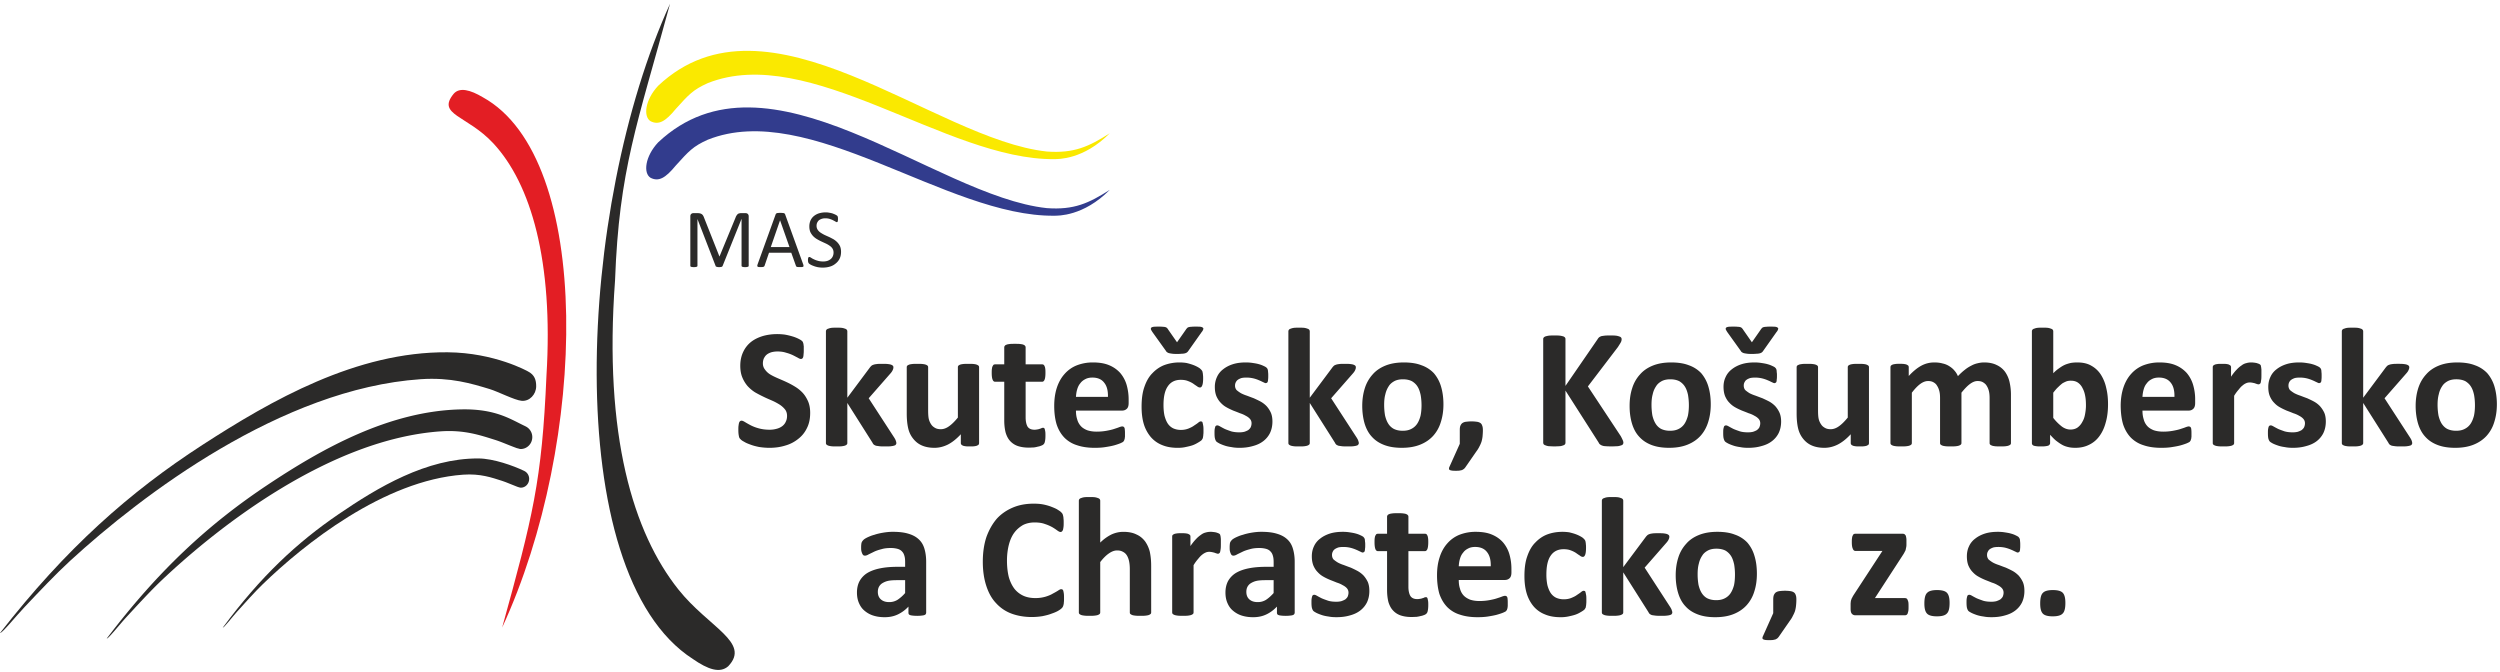 <svg xmlns="http://www.w3.org/2000/svg" width="487" height="131"><path d="M203.94 29.52c5.272.38 8.155-.949 12.248-3.566-5.155 5.196-10.111 5.03-10.807 5.045-20.973.228-47.751-22.681-67.512-14.805-2.885 1.302-3.705 2.239-6.22 5.02-2.037 2.478-3.34 3.186-4.906 2.403-1.474-.882-1.1-4.173 1.47-6.913 21.364-20.075 53.654 10.464 75.724 12.815z" fill="#fae900"></path><path d="M203.94 40.544c5.272.379 8.155-.949 12.248-3.566-5.155 5.196-10.111 5.03-10.807 5.044-20.973.228-47.751-22.68-67.512-14.804-2.885 1.302-3.705 2.239-6.22 5.019-2.037 2.479-3.34 3.186-4.906 2.404-1.474-.881-1.1-4.173 1.47-6.913 21.364-20.075 53.654 10.464 75.724 12.816z" fill="#323c8d"></path><path d="M134.975 128.375c-26.093-16.79-22.402-88.349-4.452-127.643-6.422 23.667-9.909 32.163-10.713 53.911-2.233 30.24 3.569 49.165 12.332 60.177 5.918 7.434 14.161 10.316 9.711 14.97-1.619 1.414-3.932.625-6.878-1.416zm-32.152-56.036c-.007-.003-6.43-3.64-15.637-3.714-17.731-.148-34.323 9.349-47.771 18.058C25.26 95.85 12.895 106.775 0 123.313c.464.01 3.047-3.223 4.849-5.126 2.925-3.09 6.005-6.363 8.836-8.96 13.921-12.78 41.202-33.52 68.257-35.359 5.853-.399 9.94.858 13.447 1.923 1.644.5 4.855 2.162 6.221 2.287 1.56.143 2.838-1.27 2.838-2.836 0-1.157-.26-2.22-1.625-2.903z" fill="#2b2a29"></path><path d="M102.353 83.042l-.014-.012c-.006 0-.011-.008-.017-.008-.007-.003-.011-.007-.016-.007-2.839-1.333-5.713-3.375-12.32-3.268-14.073.233-27.241 7.631-37.917 14.744-11.234 7.48-21.048 16.404-31.284 29.902.367.007 2.418-2.63 3.848-4.187 2.32-2.522 4.767-5.192 7.014-7.312 11.05-10.434 32.705-27.366 54.18-28.866 4.646-.326 7.76.772 10.543 1.64 1.306.407 2.6 1.008 4.093 1.55.131.063.274.093.416.13.018.003.045.011.06.015.164.04.322.106.497.106 1.245 0 2.253-1.04 2.253-2.316a2.31 2.31 0 00-1.336-2.11z" fill="#2b2a29"></path><path d="M102.12 91.739c-.005-.005-.005-.008-.01-.01-.004-.002-.008-.006-.013-.006-.005 0-.007-.003-.01-.003-2.045-.985-5.953-2.397-8.87-2.414-10.134-.056-19.616 5.635-27.302 10.886-8.087 5.522-15.155 12.111-22.526 22.076.266.008 1.741-1.94 2.771-3.09 1.672-1.861 3.433-3.83 5.05-5.398 7.957-7.705 23.548-20.207 39.01-21.313 3.345-.24 5.588.568 7.592 1.207.94.302 1.872.75 2.948 1.146.094.048.195.068.299.097.013.002.032.01.043.013.119.028.232.073.358.073.896 0 1.623-.766 1.623-1.709 0-.698-.398-1.288-.963-1.555z" fill="#2b2a29"></path><path d="M94.06 18.949c21.55 11.886 20.482 67.147 3.756 103.304 5.954-21.543 7.749-28.505 8.636-49.105 1.36-22.24-2.994-37.295-10.338-45.21-5.123-5.52-11.119-5.55-7.73-9.677 1.14-1.312 3.24-.76 5.676.688z" fill="#e31e24"></path><path d="M145.846 42.152a.628.628 0 00-.183-.481.673.673 0 00-.182-.114c-.08-.018-.146-.035-.231-.035h-.89a1.16 1.16 0 00-.368.05.622.622 0 00-.283.132c-.08.082-.16.167-.228.282-.084.115-.146.25-.201.412l-3.113 7.549h-.03l-3-7.58c-.047-.15-.116-.266-.18-.381a.904.904 0 00-.246-.265 1.277 1.277 0 00-.331-.148 1.995 1.995 0 00-.467-.051h-.86a.59.59 0 00-.395.15c-.12.098-.182.248-.182.48v9.616c0 .049.013.083.034.118.015.032.05.065.094.08a1.767 1.767 0 00.548.068c.153-.001.266 0 .349-.019.084-.015.167-.032.214-.05.05-.014.104-.047.115-.079a.22.22 0 00.034-.118v-9.103l3.541 9.152c0 .034.02.07.052.083a.32.32 0 00.133.066c.051.017.117.034.198.05.08.017.182.018.296.018.103-.001.202 0 .267-.019a.828.828 0 00.214-.032.335.335 0 00.196-.167l3.675-9.151h.018v9.103c0 .049.015.083.036.118.019.032.06.065.115.08.05.017.114.034.212.05.085.017.2.018.333.018.13-.001.25 0 .331-.019.084-.015.165-.032.214-.05.052-.014.102-.047.115-.079.016-.035.034-.07.034-.118zm7.944 5.971h-3.639l1.804-5.213zm-.843-6.353a.293.293 0 00-.084-.15c-.031-.034-.098-.066-.167-.099a1.171 1.171 0 00-.275-.034c-.102-.016-.251-.016-.414-.016-.17 0-.3 0-.416.016-.102 0-.183.018-.25.034a.481.481 0 00-.145.098c-.054.033-.067.083-.102.15l-3.511 9.715c-.033.114-.065.215-.065.282 0 .083.017.133.065.164a.39.39 0 00.198.083c.103.017.236.018.4.018.147-.001.263 0 .363-.018.1-.014.168-.032.216-.05.046-.033.102-.05.114-.097.038-.033.05-.069.07-.117l.858-2.517h4.336l.91 2.55c.02.051.034.084.068.117.016.031.066.064.118.082a.598.598 0 00.217.031c.096.018.228.018.41.018.164 0 .296 0 .398-.018a.516.516 0 00.213-.064c.036-.049.05-.1.05-.167a.733.733 0 00-.064-.297l-3.511-9.716zm10.686 6.186a2.986 2.986 0 00-.545-.776 3.788 3.788 0 00-.761-.596c-.3-.15-.58-.315-.878-.447-.299-.134-.599-.265-.878-.397a7.915 7.915 0 01-.76-.447 1.965 1.965 0 01-.547-.564 1.394 1.394 0 01-.199-.745c0-.198.033-.397.102-.562.084-.18.18-.33.31-.466.148-.13.333-.228.548-.313a2.17 2.17 0 01.76-.115 2.9 2.9 0 01.845.115c.25.085.465.165.648.266.182.083.331.183.463.248.13.084.214.116.282.116.034 0 .065-.017.099-.032a.24.24 0 00.062-.117.506.506 0 00.032-.197c.021-.068.021-.152.021-.248v-.25c-.021-.065-.021-.133-.031-.164-.022-.052-.022-.101-.034-.117a.563.563 0 00-.1-.133 2.217 2.217 0 00-.331-.197c-.151-.085-.349-.151-.547-.234a4.01 4.01 0 00-.66-.147 3.177 3.177 0 00-.693-.067c-.468 0-.88.067-1.28.18a2.926 2.926 0 00-1.008.532c-.282.23-.499.513-.662.859-.152.35-.231.729-.231 1.16 0 .428.068.793.197 1.11.152.297.33.56.547.792.217.217.463.416.744.58.282.167.58.33.877.463.283.134.578.267.861.398.284.132.532.282.762.447.213.15.399.33.529.546.132.216.199.464.199.763 0 .261-.05.514-.15.728a1.48 1.48 0 01-.415.547 2.104 2.104 0 01-.641.347 2.713 2.713 0 01-.831.114c-.394 0-.744-.05-1.057-.147a3.966 3.966 0 01-.78-.298 3.094 3.094 0 01-.528-.3c-.133-.083-.246-.131-.314-.131-.054 0-.085.016-.117.032a.2.2 0 00-.084.099c-.015.05-.031.117-.051.182-.015.083-.015.182-.015.3 0 .165.015.297.051.394.015.1.068.185.131.25.065.066.164.149.332.232.167.1.364.183.595.266.236.097.499.165.794.23.3.05.63.085.975.085.5 0 .98-.067 1.41-.2a2.98 2.98 0 001.124-.613 2.7 2.7 0 00.766-.959c.18-.38.264-.827.264-1.307 0-.415-.069-.778-.202-1.095zm-6.214 30.237c-.274-.612-.613-1.187-1.051-1.663a6.992 6.992 0 00-1.455-1.184 15.564 15.564 0 00-1.7-.916c-.57-.271-1.148-.509-1.69-.746-.54-.236-1.049-.473-1.491-.745a3.45 3.45 0 01-1.014-.946 1.907 1.907 0 01-.406-1.222c0-.339.065-.643.168-.915.136-.27.305-.542.543-.746.236-.203.508-.337.88-.475a4.586 4.586 0 011.252-.167c.577 0 1.152.069 1.663.239.505.132.947.302 1.317.474.411.2.71.371.985.506.265.169.471.24.576.24.136 0 .234-.034.304-.104a.667.667 0 00.17-.305c.029-.138.065-.337.065-.54.039-.238.039-.51.039-.814v-.711c-.04-.202-.04-.374-.075-.508-.029-.103-.065-.204-.1-.306a.738.738 0 00-.232-.268c-.105-.103-.34-.24-.685-.41a7.493 7.493 0 00-1.15-.439 13.261 13.261 0 00-1.42-.337 11.297 11.297 0 00-1.523-.103c-.985 0-1.93.133-2.777.373-.882.27-1.661.644-2.305 1.15a5.37 5.37 0 00-1.523 1.933c-.376.778-.578 1.693-.578 2.709.002.88.135 1.659.41 2.302a6.22 6.22 0 001.015 1.66c.44.475.916.88 1.456 1.218a25.65 25.65 0 001.693.882c.543.272 1.12.507 1.66.746.542.237 1.015.506 1.455.778.407.272.746.576 1.017.916.271.337.405.778.405 1.253 0 .406-.066.777-.234 1.115-.136.34-.376.645-.683.884a3.01 3.01 0 01-1.044.507 4.866 4.866 0 01-1.426.202c-.811 0-1.522-.1-2.133-.272a7.847 7.847 0 01-1.592-.607 20.028 20.028 0 01-1.082-.612c-.272-.169-.507-.27-.643-.27-.14 0-.241.034-.307.101-.067.034-.134.136-.204.306a4.604 4.604 0 00-.098.544c-.04.235-.04.538-.04.88 0 .507.04.879.103 1.15.035.272.139.477.305.61.136.169.377.34.712.51.306.202.714.371 1.187.54.51.203 1.051.34 1.694.476.643.1 1.317.169 2.067.169 1.083 0 2.098-.138 3.078-.442a6.963 6.963 0 002.505-1.287 5.743 5.743 0 001.7-2.1c.436-.849.641-1.828.641-2.98 0-.846-.134-1.593-.406-2.233zm17.09 7.684c-.033-.168-.14-.336-.272-.572l-5.015-7.723 4.306-4.913c.169-.202.3-.404.37-.575.1-.202.137-.373.137-.542 0-.135-.037-.238-.103-.303a.946.946 0 00-.34-.204c-.168-.069-.403-.101-.675-.135-.305-.034-.643-.034-1.052-.034-.404 0-.744 0-1.012.034-.275.034-.51.066-.681.135-.205.067-.341.133-.44.236a2.388 2.388 0 00-.303.34l-4.37 5.859V64.542a.521.521 0 00-.104-.304.633.633 0 00-.335-.205 2.687 2.687 0 00-.648-.17c-.268-.032-.574-.032-.98-.032-.441 0-.747 0-1.016.033-.27.036-.478.102-.644.169-.17.032-.27.136-.341.205a.56.56 0 00-.1.304v21.745c0 .135.035.238.1.303a1 1 0 00.34.206c.167.066.375.1.645.136.269.032.575.032 1.016.032.406 0 .712 0 .98-.032.275-.036.476-.07.648-.136a.987.987 0 00.335-.206c.071-.065.104-.168.104-.303v-7.791l4.908 7.757a1.1 1.1 0 00.272.374c.105.067.238.136.407.203.207.032.44.066.712.102.27.032.644.032 1.082.032.439 0 .813 0 1.088-.032.268-.036.507-.07.673-.136.139-.033.275-.103.308-.206a.38.38 0 00.1-.268 1.22 1.22 0 00-.1-.444zm16.218-14.327c0-.134-.035-.235-.101-.304a1.015 1.015 0 00-.342-.202c-.134-.066-.338-.102-.607-.135-.272-.033-.61-.033-1.016-.033s-.745 0-1.017.033c-.272.033-.475.07-.644.135-.133.066-.273.137-.305.202-.071.069-.1.17-.1.304v9.791c-.609.746-1.187 1.32-1.727 1.695-.51.37-1.05.573-1.592.573-.41 0-.783-.066-1.088-.234-.305-.17-.578-.375-.777-.678a3.26 3.26 0 01-.475-1.05c-.1-.408-.134-1.018-.134-1.763V71.55c0-.134-.035-.235-.102-.304a.976.976 0 00-.339-.202c-.169-.066-.371-.102-.645-.135-.271-.033-.61-.033-1.012-.033-.41 0-.718 0-.983.033-.277.033-.512.07-.645.135-.169.066-.303.137-.34.202-.07.069-.102.17-.102.304v9.014c0 1.115.101 2.064.27 2.81.172.779.478 1.422.917 1.996.441.577.98 1.05 1.66 1.36.711.335 1.555.504 2.574.504.91 0 1.793-.237 2.609-.643.845-.438 1.693-1.118 2.505-1.999v1.694c0 .135.03.239.101.305.033.07.137.138.27.204.137.068.303.1.543.134.202.036.508.036.879.036.34 0 .612 0 .852-.036.235-.035.404-.066.537-.134.137-.066.238-.134.306-.204a.697.697 0 00.07-.305zm12.893 12.535c-.032-.205-.068-.342-.1-.475a.529.529 0 00-.136-.237c-.069-.034-.136-.034-.202-.034-.068 0-.133 0-.238.034a.976.976 0 01-.338.135 1.957 1.957 0 01-.477.136c-.2.034-.37.066-.607.066-.644 0-1.083-.202-1.353-.607-.238-.409-.376-1.019-.376-1.797v-6.943h3.22c.205 0 .37-.134.471-.407.104-.238.17-.678.17-1.288 0-.307 0-.575-.033-.811-.033-.239-.069-.41-.137-.51-.03-.134-.137-.236-.204-.303a.586.586 0 00-.268-.068h-3.22v-3.288c0-.131-.032-.235-.103-.304-.063-.102-.163-.168-.332-.236-.137-.068-.377-.103-.646-.137-.274-.032-.612-.032-1.018-.032-.403 0-.71 0-.981.032-.273.034-.507.07-.647.137-.163.068-.3.134-.332.236-.071.07-.106.173-.106.304v3.288h-1.764c-.132 0-.2.033-.303.068-.07.067-.129.169-.199.304-.073.1-.106.27-.137.509-.038.236-.038.507-.038.811 0 .61.069 1.05.175 1.288.1.273.27.407.474.407h1.792v7.552c0 .915.106 1.695.275 2.371.201.644.469 1.187.875 1.626.407.442.916.78 1.524.984.61.2 1.325.303 2.138.303.306 0 .61-.032.912-.032.307-.035.609-.101.847-.17.272-.034.507-.136.679-.205a1.04 1.04 0 00.438-.27c.104-.101.205-.304.237-.54.069-.274.101-.645.101-1.118 0-.305 0-.578-.032-.779zm5.976-6.773c.036-.51.102-1.018.239-1.456.134-.475.338-.883.603-1.186.24-.338.58-.613.985-.814.373-.204.85-.306 1.355-.306 1.053-.002 1.832.34 2.334 1.018.516.64.748 1.557.717 2.744zm10.264.507a10.3 10.3 0 00-.404-2.881 6.377 6.377 0 00-1.223-2.268 5.914 5.914 0 00-2.166-1.523c-.88-.374-1.933-.543-3.185-.543a8.516 8.516 0 00-3.149.576 6.21 6.21 0 00-2.373 1.693c-.64.713-1.15 1.626-1.494 2.678-.338 1.048-.504 2.234-.504 3.522 0 1.388.166 2.606.477 3.625.336 1.015.843 1.86 1.492 2.54a5.88 5.88 0 002.467 1.49c.984.338 2.132.507 3.457.507.71 0 1.388-.033 2.033-.136.64-.098 1.219-.202 1.724-.338a12.43 12.43 0 001.221-.406c.3-.137.506-.238.576-.306.069-.102.135-.168.166-.238l.104-.302c.035-.136.035-.271.066-.44v-.643c0-.272 0-.474-.031-.678 0-.17-.035-.304-.064-.408-.075-.101-.106-.17-.172-.204a.664.664 0 00-.276-.068c-.129 0-.369.068-.638.17-.237.102-.578.203-.987.34-.402.134-.88.236-1.424.337-.574.102-1.18.168-1.93.168-.706 0-1.316-.099-1.827-.272-.506-.2-.948-.47-1.25-.811a3.121 3.121 0 01-.711-1.32c-.17-.509-.239-1.084-.239-1.695h8.975c.404 0 .713-.135.951-.37.238-.237.338-.61.338-1.12zm9.425-11.145l-1.723-2.472a.891.891 0 00-.203-.27c-.064-.102-.168-.135-.307-.202a1.958 1.958 0 00-.503-.07c-.205-.033-.473-.033-.817-.033-.441 0-.78 0-1.017.033-.233.034-.41.104-.473.205-.066.067-.066.202-.03.337.063.137.167.306.3.509l2.644 3.691c.035.103.139.172.234.238.106.069.24.136.41.17.133.03.336.068.61.1.238.034.508.034.875.034.346 0 .615 0 .85-.035.277 0 .48-.031.644-.068.135-.03.307-.1.408-.168a1.03 1.03 0 00.27-.27l2.61-3.692c.17-.203.269-.372.304-.509.068-.135.068-.27-.035-.337-.069-.101-.239-.17-.436-.205-.24-.033-.582-.033-1.017-.033-.342 0-.612 0-.813.033-.207 0-.377.034-.51.07a.624.624 0 00-.302.17c-.07.098-.172.167-.24.302zm5.12 16.36a7.062 7.062 0 00-.104-.54c-.034-.169-.063-.27-.133-.34a.659.659 0 00-.268-.067c-.14 0-.308.1-.512.271-.203.171-.472.34-.78.541-.304.239-.68.407-1.079.576a3.91 3.91 0 01-1.494.271 3.54 3.54 0 01-1.488-.304 2.694 2.694 0 01-1.051-.913c-.276-.408-.475-.916-.643-1.526-.136-.608-.203-1.321-.203-2.102 0-1.626.27-2.844.846-3.656.57-.847 1.422-1.255 2.508-1.255.539 0 1.013.07 1.422.24.369.134.709.305 1.02.506.265.204.534.373.74.51.202.17.406.236.574.236.203 0 .337-.137.439-.409.102-.234.172-.709.172-1.317 0-.305 0-.543-.035-.713 0-.203-.035-.371-.069-.509 0-.135-.068-.235-.1-.302-.07-.102-.136-.204-.267-.307-.103-.135-.308-.27-.61-.44a6.675 6.675 0 00-.986-.438 11.11 11.11 0 00-1.185-.34 8.483 8.483 0 00-1.318-.103 8.503 8.503 0 00-2.985.51c-.88.338-1.662.88-2.334 1.592-.68.676-1.19 1.592-1.558 2.676-.372 1.049-.543 2.336-.543 3.827 0 1.286.134 2.404.44 3.42a7.136 7.136 0 001.355 2.506 5.637 5.637 0 002.2 1.56c.882.371 1.897.542 3.05.542.505 0 .984-.034 1.457-.137.476-.102.95-.203 1.357-.337.404-.137.74-.307 1.078-.509a5.54 5.54 0 00.68-.443.924.924 0 00.238-.335c.065-.069.1-.17.1-.306a2.01 2.01 0 00.068-.509c.035-.17.035-.44.035-.71 0-.373 0-.677-.035-.917zm13.157-2.641a5.037 5.037 0 00-.843-1.288 5.022 5.022 0 00-1.153-.88c-.441-.237-.885-.44-1.326-.645-.47-.168-.912-.34-1.35-.507a7.103 7.103 0 01-1.152-.476 5.96 5.96 0 01-.848-.61 1.314 1.314 0 01-.306-.88c0-.202.035-.404.135-.61.105-.202.209-.37.41-.508.168-.134.408-.236.675-.338.272-.067.612-.1.98-.1a5.981 5.981 0 011.427.166 6.66 6.66 0 011.082.375c.338.134.58.27.816.374.207.1.336.168.436.168.1 0 .174-.035.242-.068a.338.338 0 00.164-.203c.035-.137.072-.27.072-.477.031-.169.031-.404.031-.709 0-.271 0-.473-.03-.643 0-.17-.038-.306-.038-.44-.035-.102-.066-.204-.1-.271-.066-.103-.138-.172-.242-.272a3.009 3.009 0 00-.506-.27 4.727 4.727 0 00-.914-.339c-.338-.104-.74-.169-1.183-.236a8.708 8.708 0 00-1.356-.103c-.918 0-1.757.103-2.507.339-.747.236-1.387.575-1.897.983a3.832 3.832 0 00-1.22 1.524 4.534 4.534 0 00-.41 1.931c0 .708.103 1.284.304 1.792.209.475.48.915.816 1.256.34.37.713.675 1.153.913.404.236.853.44 1.32.645.441.168.885.337 1.293.507.437.137.808.305 1.148.507.342.17.61.373.815.612.201.236.304.508.304.846 0 .271-.068.543-.171.778-.102.205-.27.373-.475.543-.238.138-.473.24-.781.339a4.12 4.12 0 01-.98.102c-.614 0-1.153-.071-1.59-.2-.48-.174-.883-.307-1.256-.478-.338-.171-.641-.34-.881-.474-.235-.137-.405-.204-.54-.204a.47.47 0 00-.236.067c-.07.033-.14.105-.17.238-.03.103-.074.235-.105.44-.031.204-.031.44-.031.78 0 .474.03.848.105 1.084.06.237.164.44.262.542.144.136.35.236.578.372a8.19 8.19 0 001.018.408c.373.134.851.235 1.355.303.475.102 1.022.137 1.559.137.912 0 1.761-.104 2.576-.34.777-.202 1.457-.508 2.03-.95a4.494 4.494 0 001.321-1.59c.305-.642.477-1.389.477-2.235 0-.676-.102-1.254-.307-1.727zm17.033 5.484c-.039-.168-.138-.336-.275-.572l-5.012-7.723 4.303-4.913c.17-.202.309-.404.373-.575.1-.202.133-.373.133-.542 0-.135-.033-.238-.104-.303-.064-.07-.164-.137-.34-.204-.165-.069-.402-.101-.671-.135-.307-.034-.645-.034-1.051-.034-.404 0-.742 0-1.02.034-.265.034-.504.066-.668.135-.207.067-.347.133-.447.236a2.38 2.38 0 00-.3.34l-4.374 5.859V64.542a.57.57 0 00-.101-.304.608.608 0 00-.338-.205 2.647 2.647 0 00-.645-.17c-.275-.032-.576-.032-.982-.032-.441 0-.748 0-1.016.033a2.653 2.653 0 00-.642.169.595.595 0 00-.336.205.53.53 0 00-.106.304v21.745c0 .135.035.238.106.303.066.07.164.138.336.206.17.066.37.1.642.136.268.032.575.032 1.016.032.406 0 .707 0 .982-.032.274-.036.475-.07.645-.136a.92.92 0 00.338-.206c.064-.065.101-.168.101-.303v-7.791l4.914 7.757c.067.17.166.272.266.374.105.067.24.136.412.203.197.032.44.066.711.102.274.032.639.032 1.082.032.442 0 .815 0 1.084-.032.27-.036.506-.07.678-.136.135-.033.267-.103.306-.206a.41.41 0 00.102-.268c0-.137-.041-.272-.102-.444zm12.115-4.842c-.171.61-.372 1.117-.675 1.557a2.94 2.94 0 01-1.154.982c-.473.24-1.018.34-1.631.34-.707 0-1.28-.137-1.748-.373a2.89 2.89 0 01-1.094-1.052c-.275-.44-.469-.98-.61-1.592a12.483 12.483 0 01-.165-1.996c0-.815.066-1.492.234-2.1a4.758 4.758 0 01.676-1.594c.27-.438.676-.743 1.117-.982.473-.236 1.017-.337 1.63-.337.714 0 1.286.135 1.759.372.441.27.82.61 1.09 1.051.302.475.464 1.016.603 1.625a11.7 11.7 0 01.172 1.997c0 .777-.069 1.491-.203 2.102zm3.997-5.761a7.022 7.022 0 00-1.387-2.571 6.062 6.062 0 00-2.443-1.56c-.946-.37-2.094-.539-3.42-.539-1.346 0-2.535.201-3.555.607-1.014.408-1.865.981-2.51 1.728a7.25 7.25 0 00-1.523 2.679c-.332 1.045-.504 2.2-.504 3.452 0 1.289.172 2.438.465 3.455.314 1.016.783 1.897 1.428 2.575.644.71 1.423 1.218 2.41 1.592.982.373 2.1.541 3.416.541 1.361 0 2.54-.202 3.558-.61 1.02-.408 1.862-.98 2.543-1.728a6.95 6.95 0 001.487-2.675c.341-1.051.51-2.2.51-3.455 0-1.32-.169-2.472-.475-3.491zm8.019 7.629c-.06-.207-.193-.408-.365-.512a1.65 1.65 0 00-.709-.235 7.684 7.684 0 00-.99-.07c-.408 0-.742.035-1.047.07a1.55 1.55 0 00-.709.235c-.168.104-.314.305-.406.512-.108.23-.133.538-.133.913v2.64l-2.04 4.54c-.06.132-.06.237-.06.34 0 .063.028.134.131.202.094.066.235.1.444.133.195.036.439.036.773.036.27 0 .506 0 .713-.036.172-.034.34-.067.47-.1.141-.07.233-.137.346-.202.094-.068.174-.173.266-.275l2.203-3.18a5.5 5.5 0 00.582-.95c.166-.303.297-.61.402-.917.1-.337.163-.67.204-1.014.029-.368.064-.778.064-1.217 0-.375-.035-.684-.139-.913zm27.442 2.973c-.073-.17-.203-.473-.442-.913l-6.404-9.689 5.863-7.688c.27-.44.477-.746.576-.95.1-.203.131-.372.131-.576a.54.54 0 00-.1-.305.653.653 0 00-.337-.202 2.742 2.742 0 00-.711-.17c-.276-.033-.64-.033-1.082-.033-.442 0-.783 0-1.055.032-.265.035-.504.069-.68.103a1.989 1.989 0 00-.44.237c-.09.103-.196.204-.263.338l-6.271 9.113V66.06c0-.134-.027-.235-.096-.305-.072-.1-.176-.168-.348-.235-.156-.035-.363-.103-.67-.138-.275-.032-.617-.032-1.05-.032-.405 0-.748 0-1.049.032-.28.035-.51.103-.654.138-.159.065-.301.135-.366.235a.425.425 0 00-.103.305v20.156c0 .134.037.236.103.34a.833.833 0 00.366.202c.144.065.375.134.654.166.3 0 .644.036 1.049.036.433 0 .775-.036 1.05-.036.307-.032.504-.101.67-.166.172-.035.276-.137.348-.203a.572.572 0 00.096-.339V76.087l6.469 10.13a.79.79 0 00.337.404c.141.102.344.202.682.271.31.032.81.068 1.524.068.435 0 .845-.036 1.11-.036a2.78 2.78 0 00.718-.166c.172-.035.302-.137.338-.203a.551.551 0 00.103-.339c0-.102-.031-.205-.066-.34zm12.622-4.841c-.171.61-.378 1.117-.675 1.557a2.95 2.95 0 01-1.148.982c-.48.24-1.028.34-1.63.34-.714 0-1.285-.137-1.769-.373a2.876 2.876 0 01-1.078-1.052c-.27-.44-.473-.98-.613-1.592a12.65 12.65 0 01-.164-1.996c0-.815.066-1.492.234-2.1a4.424 4.424 0 01.68-1.594c.27-.438.672-.743 1.113-.982.469-.236 1.02-.337 1.625-.337.715 0 1.293.135 1.766.372.445.27.812.61 1.086 1.051.3.475.476 1.016.609 1.625.098.61.168 1.255.168 1.997 0 .777-.07 1.491-.203 2.102zm3.993-5.761a7.096 7.096 0 00-1.379-2.571 6.07 6.07 0 00-2.445-1.56c-.95-.37-2.102-.539-3.422-.539-1.356 0-2.54.201-3.555.607-1.015.408-1.863.981-2.508 1.728a7.006 7.006 0 00-1.52 2.679c-.347 1.045-.507 2.2-.507 3.452 0 1.289.16 2.438.469 3.455.304 1.016.781 1.897 1.426 2.575.648.71 1.421 1.218 2.398 1.592.984.373 2.11.541 3.422.541 1.36 0 2.543-.202 3.558-.61 1.016-.408 1.864-.98 2.543-1.728.672-.744 1.176-1.66 1.489-2.675.336-1.051.504-2.2.504-3.455 0-1.32-.164-2.472-.473-3.491zm8.487-8.6l-1.721-2.472c-.075-.135-.147-.204-.213-.27-.07-.102-.17-.135-.301-.202a1.956 1.956 0 00-.51-.07c-.203-.033-.47-.033-.812-.033-.44 0-.778 0-1.016.033-.23.034-.408.104-.475.205-.07.067-.07.202-.029.337.067.137.166.306.297.509l2.646 3.691c.034.103.13.172.237.238.101.069.236.136.402.17.137.03.342.068.615.1.233.034.504.034.88.034.337 0 .605 0 .849-.035.266 0 .476-.031.639-.068.138-.03.302-.1.408-.168a.941.941 0 00.267-.27l2.61-3.692c.174-.203.273-.372.304-.509.07-.135.07-.27-.03-.337-.071-.101-.237-.17-.44-.205-.237-.033-.575-.033-1.02-.033-.342 0-.605 0-.806.033a2.09 2.09 0 00-.52.07.641.641 0 00-.297.17c-.068.098-.174.167-.24.302zm5.378 13.72a5.022 5.022 0 00-.838-1.288 5.23 5.23 0 00-1.148-.88c-.451-.237-.89-.44-1.33-.644-.473-.17-.906-.34-1.356-.508a8.418 8.418 0 01-1.156-.473 6.619 6.619 0 01-.838-.61c-.207-.238-.3-.544-.3-.882 0-.205.033-.406.13-.61.11-.201.2-.373.406-.509.172-.135.405-.234.676-.337.28-.067.608-.1.985-.1a5.605 5.605 0 011.414.167c.414.102.787.238 1.09.373.343.135.576.271.808.374.213.1.338.17.45.17.1 0 .17-.036.236-.07a.36.36 0 00.174-.203c.029-.136.058-.271.058-.474.04-.17.04-.405.04-.711 0-.27 0-.473-.04-.645 0-.17-.03-.302-.03-.438a1.585 1.585 0 00-.1-.27c-.067-.104-.137-.17-.237-.272a3.034 3.034 0 00-.51-.27 4.93 4.93 0 00-.914-.34c-.338-.101-.746-.169-1.19-.237a8.494 8.494 0 00-1.343-.103c-.924 0-1.774.103-2.52.34-.74.236-1.382.574-1.89.98-.537.41-.95.916-1.223 1.525-.28.575-.41 1.219-.41 1.933.006.709.111 1.286.309 1.793.208.474.474.917.814 1.255a4.5 4.5 0 001.148.914c.41.235.85.44 1.323.642.44.17.882.338 1.293.51.44.134.812.303 1.156.507.334.168.6.372.81.608.2.239.301.51.301.846 0 .272-.072.546-.168.78-.101.205-.271.372-.478.543a3.757 3.757 0 01-.783.34 4.13 4.13 0 01-.975.1c-.611 0-1.156-.066-1.588-.202-.48-.168-.89-.304-1.262-.477-.34-.168-.632-.337-.879-.472-.238-.136-.404-.203-.54-.203a.483.483 0 00-.237.067c-.072.037-.133.101-.172.239-.027.102-.072.236-.105.44-.028.2-.028.44-.028.776 0 .475.028.848.106 1.088.066.235.164.438.264.539.142.136.337.239.576.373.271.137.61.272 1.015.409.371.133.852.234 1.356.303.476.101 1.013.137 1.558.137.91 0 1.758-.102 2.573-.34.785-.204 1.46-.51 2.03-.95a4.505 4.505 0 001.327-1.59c.305-.643.477-1.387.477-2.236 0-.677-.106-1.253-.315-1.726zm17.428-8.844c0-.134-.031-.235-.102-.304a1.026 1.026 0 00-.334-.202c-.134-.066-.347-.102-.615-.135-.267-.033-.605-.033-1.014-.033-.404 0-.742 0-1.015.033-.274.033-.473.07-.635.135-.146.066-.283.137-.314.202-.069.069-.102.17-.102.304v9.791c-.61.746-1.183 1.32-1.725 1.695-.51.37-1.058.573-1.595.573-.408 0-.778-.066-1.078-.234-.319-.17-.582-.375-.778-.678a3.13 3.13 0 01-.48-1.05c-.102-.408-.135-1.018-.135-1.763V71.55c0-.134-.031-.235-.101-.304a1.076 1.076 0 00-.338-.202c-.166-.066-.375-.102-.643-.135-.271-.033-.61-.033-1.018-.033-.41 0-.712 0-.98.033-.277.033-.51.07-.64.135-.178.066-.317.137-.348.202-.067.069-.102.17-.102.304v9.014c0 1.115.102 2.064.272 2.81.177.779.48 1.422.916 1.996.44.577.984 1.05 1.66 1.36.71.335 1.558.504 2.568.504.924 0 1.801-.237 2.608-.643.855-.438 1.7-1.118 2.515-1.999v1.694c0 .135.03.239.094.305.037.07.143.138.277.204.127.068.305.1.541.134.198.036.51.036.88.036.341 0 .609 0 .845-.036.244-.035.41-.066.541-.134.135-.066.236-.134.314-.204a.743.743 0 00.061-.305zm27.658 5.319c0-.848-.094-1.661-.27-2.439a5.633 5.633 0 00-.878-1.998 4.184 4.184 0 00-1.625-1.321c-.676-.339-1.496-.508-2.473-.508-.437 0-.852.066-1.285.169a4.529 4.529 0 00-1.223.473 6.69 6.69 0 00-1.254.813c-.441.338-.875.743-1.324 1.219a3.627 3.627 0 00-.676-1.083c-.27-.338-.61-.61-.984-.848a3.872 3.872 0 00-1.32-.542c-.47-.135-1.016-.2-1.618-.2-.886 0-1.73.2-2.543.64-.812.443-1.628 1.12-2.437 2V71.55a.658.658 0 00-.074-.304 1.077 1.077 0 00-.305-.202c-.102-.068-.305-.102-.508-.133-.234-.04-.539-.04-.875-.04-.347 0-.648 0-.855.04-.23.031-.434.065-.574.133a1.123 1.123 0 00-.297.202.658.658 0 00-.075.304v14.736c0 .135.04.235.106.303.07.07.172.138.336.204.172.07.375.103.644.135.274.034.579.034 1.016.034.398 0 .715 0 .98-.034.278-.032.481-.065.645-.135a.883.883 0 00.34-.204c.07-.068.098-.168.098-.303v-9.79c.574-.745 1.12-1.32 1.628-1.693.508-.372 1.02-.578 1.528-.578.41 0 .75.07 1.05.24.305.17.54.37.704.675.21.306.343.647.449 1.05.105.41.137.85.137 1.357v8.739c0 .135.03.235.097.303.075.07.164.138.34.204.168.07.371.103.637.135.277.034.625.034 1.023.034.407 0 .707 0 .985-.034.265-.032.468-.065.64-.135.168-.066.27-.133.344-.204a.435.435 0 00.102-.303v-9.79c.601-.745 1.148-1.32 1.656-1.693.504-.372.98-.578 1.488-.578.402 0 .746.07 1.05.24.267.17.54.37.712.675.203.306.34.647.445 1.05.094.41.133.85.133 1.357v8.739c0 .135.023.235.102.303.027.07.168.138.332.204.136.07.378.103.613.135.277.034.61.034 1.05.034.407 0 .747 0 1.012-.034.243-.032.477-.065.61-.135a.961.961 0 00.347-.204c.067-.068.094-.168.094-.303zm14.436 3.828c-.094.54-.264 1.05-.535 1.49a3.13 3.13 0 01-.916 1.086c-.375.267-.85.403-1.387.403-.578 0-1.155-.203-1.666-.574a9.432 9.432 0 01-1.692-1.695v-4.911c.348-.44.647-.812.952-1.083a8.52 8.52 0 01.843-.746c.303-.17.582-.304.85-.406a2.94 2.94 0 01.82-.101c.531 0 1.008.134 1.38.404.372.272.677.644.88 1.084.24.44.408.95.51 1.562.107.574.134 1.184.134 1.793 0 .575-.07 1.119-.173 1.694zm4.132-5.082a7.894 7.894 0 00-1.04-2.609 5.19 5.19 0 00-1.87-1.762c-.74-.44-1.652-.64-2.734-.64a7.72 7.72 0 00-1.297.102c-.375.098-.777.2-1.152.372-.375.166-.742.405-1.114.677-.369.237-.748.576-1.12.948v-8.164a.556.556 0 00-.1-.305.652.652 0 00-.34-.202 2.528 2.528 0 00-.637-.17c-.28-.032-.584-.032-.984-.032-.444 0-.752 0-1.024.033-.263.033-.47.1-.64.169-.17.034-.268.135-.338.202a.499.499 0 00-.098.305v21.747a.58.58 0 00.067.304c.066.101.17.17.306.237.13.036.295.068.537.101.24.035.506.035.854.035.336 0 .607 0 .844-.035.24-.033.406-.065.539-.101a.602.602 0 00.304-.237c.075-.068.096-.17.096-.304v-1.592c.41.437.787.847 1.16 1.15.405.306.774.575 1.145.78.406.239.814.37 1.258.472.408.103.884.138 1.382.138.985 0 1.903-.203 2.686-.61a5.25 5.25 0 001.992-1.694c.547-.745.951-1.627 1.223-2.677.305-1.05.437-2.235.437-3.522 0-1.117-.1-2.133-.341-3.116zm7.049 1.697c.035-.51.106-1.018.24-1.456.126-.475.336-.883.604-1.186.24-.338.572-.613.98-.814.372-.204.85-.306 1.362-.306 1.049-.002 1.826.34 2.338 1.018.51.64.74 1.557.707 2.744zm10.266.507a9.902 9.902 0 00-.41-2.881 6.34 6.34 0 00-1.219-2.268 5.989 5.989 0 00-2.164-1.523c-.883-.374-1.934-.543-3.188-.543a8.618 8.618 0 00-3.156.576 6.28 6.28 0 00-2.367 1.693c-.64.713-1.148 1.626-1.49 2.678-.34 1.048-.512 2.234-.512 3.522.012 1.388.172 2.606.48 3.625.342 1.015.842 1.86 1.49 2.54a5.92 5.92 0 002.475 1.49c.975.338 2.135.507 3.448.507.72 0 1.396-.033 2.039-.136.64-.098 1.22-.202 1.724-.338.48-.134.883-.271 1.221-.406.305-.137.51-.238.58-.306.06-.102.135-.168.166-.238.03-.1.06-.202.1-.302.037-.136.037-.271.064-.44v-.643c0-.272 0-.474-.027-.678a1.43 1.43 0 00-.067-.408c-.07-.101-.101-.17-.175-.204a.608.608 0 00-.272-.068c-.133 0-.369.068-.637.17-.236.102-.576.203-.986.34-.402.134-.877.236-1.426.337a10.54 10.54 0 01-1.922.168c-.714 0-1.326-.099-1.84-.272-.5-.2-.945-.47-1.251-.811a3.025 3.025 0 01-.703-1.32c-.166-.509-.24-1.084-.24-1.695h8.98c.402 0 .709-.135.94-.37.24-.237.345-.61.345-1.12zm12.908-5.859c-.031-.204-.031-.374-.07-.508-.024-.103-.024-.203-.059-.27a.347.347 0 00-.14-.17c-.067-.071-.172-.102-.301-.17-.14-.035-.274-.102-.442-.136-.203-.036-.37-.069-.515-.069-.164-.033-.332-.033-.473-.033-.305 0-.61.033-.945.136-.309.067-.61.201-.914.442-.309.2-.64.472-.985.846-.336.339-.707.812-1.074 1.355v-1.832a.64.64 0 00-.074-.302 1.116 1.116 0 00-.309-.203c-.097-.07-.3-.105-.5-.136-.242-.034-.543-.034-.89-.034-.332 0-.645 0-.84.034-.242.031-.441.065-.574.136a.956.956 0 00-.305.203.562.562 0 00-.07.302v14.737c0 .133.027.237.105.305.063.067.172.135.344.202.16.066.363.101.629.135.281.033.582.033 1.027.033.403 0 .711 0 .977-.033.273-.034.48-.07.648-.135.164-.067.262-.135.332-.202.07-.068.102-.172.102-.305v-9.181a7.77 7.77 0 01.886-1.218c.27-.34.5-.61.778-.813.23-.206.469-.34.707-.442.238-.1.476-.133.68-.133.203 0 .406.034.574.065.164.037.308.068.441.103.133.068.278.103.367.137.106.031.203.064.313.064a.38.38 0 00.265-.098c.07-.035.145-.138.176-.271.035-.17.059-.374.098-.61.031-.271.031-.577.031-.984v-.947zm12.242 8.433a5.221 5.221 0 00-.853-1.288 4.8 4.8 0 00-1.149-.88c-.435-.237-.879-.44-1.324-.645a50.05 50.05 0 01-1.346-.507 7.33 7.33 0 01-1.152-.476 6.157 6.157 0 01-.853-.61 1.358 1.358 0 01-.297-.88c0-.202.035-.404.125-.61.107-.202.213-.37.416-.508.166-.134.402-.236.676-.338.271-.067.609-.1.984-.1a6.023 6.023 0 011.422.166c.404.104.777.238 1.086.375.332.134.568.27.812.374.201.1.338.168.44.168.093 0 .16-.035.236-.068a.368.368 0 00.172-.203c.031-.137.06-.27.06-.477.03-.169.03-.404.03-.709 0-.271 0-.473-.03-.643 0-.17-.029-.306-.029-.44a1.969 1.969 0 00-.101-.271 1.372 1.372 0 00-.245-.272 2.82 2.82 0 00-.503-.27 4.855 4.855 0 00-.913-.339c-.337-.104-.744-.169-1.191-.236a8.626 8.626 0 00-1.348-.103c-.914 0-1.761.103-2.507.339-.745.236-1.39.575-1.899.983-.539.405-.95.912-1.217 1.524-.273.576-.408 1.22-.408 1.931 0 .708.098 1.284.303 1.792.207.475.474.915.812 1.256.342.37.711.675 1.15.913.409.236.852.44 1.317.645.451.168.89.337 1.293.507.443.137.813.305 1.156.507.334.17.61.373.813.612.201.236.303.508.303.846 0 .271-.067.543-.172.778-.102.205-.272.373-.475.543-.232.138-.469.24-.777.339a4.152 4.152 0 01-.985.102c-.603 0-1.156-.071-1.588-.2-.476-.174-.884-.307-1.253-.478a20.05 20.05 0 01-.883-.474c-.237-.137-.408-.204-.54-.204a.497.497 0 00-.238.067.329.329 0 00-.166.238c-.045.103-.07.235-.107.44-.033.204-.033.44-.033.78 0 .474.033.848.095 1.084.073.237.182.44.278.542.137.136.344.236.57.372.277.136.611.272 1.024.408.369.134.843.235 1.347.303.48.102 1.026.137 1.567.137.912 0 1.765-.104 2.568-.34.781-.202 1.463-.508 2.04-.95a4.515 4.515 0 001.315-1.59c.303-.642.475-1.389.475-2.235 0-.676-.096-1.254-.303-1.727zm17.035 5.484c-.035-.168-.14-.336-.279-.572l-5.013-7.723 4.304-4.913c.176-.202.307-.404.371-.575.102-.202.143-.373.143-.542 0-.135-.041-.238-.111-.303-.061-.07-.166-.137-.338-.204-.162-.069-.399-.101-.676-.135-.309-.034-.647-.034-1.045-.034-.414 0-.748 0-1.02.034-.265.034-.505.066-.671.135-.206.067-.338.133-.444.236a2.667 2.667 0 00-.306.34l-4.368 5.859V64.542a.509.509 0 00-.109-.304c-.072-.07-.162-.173-.33-.205a2.727 2.727 0 00-.65-.17c-.268-.032-.57-.032-.985-.032-.433 0-.742 0-1.014.033a2.63 2.63 0 00-.634.169c-.174.032-.274.136-.35.205a.586.586 0 00-.09.304v21.745c0 .135.03.238.09.303.076.07.176.138.35.206.166.066.37.1.634.136.278.032.58.032 1.014.032.414 0 .717 0 .985-.032.277-.036.474-.07.65-.136a.966.966 0 00.33-.206c.074-.065.11-.168.11-.303v-7.791l4.911 7.757c.07.17.172.272.266.374.106.067.238.136.414.203.197.032.436.066.707.102.268.032.64.032 1.08.032.45 0 .813 0 1.086-.032.274-.036.514-.07.68-.136.139-.033.273-.103.309-.206a.406.406 0 00.095-.268 1.34 1.34 0 00-.095-.444zm12.116-4.842c-.17.61-.371 1.117-.676 1.557-.309.443-.68.747-1.156.982-.473.24-1.014.34-1.623.34-.707 0-1.287-.137-1.758-.373-.444-.238-.81-.609-1.09-1.052-.266-.44-.469-.98-.604-1.592a12.163 12.163 0 01-.173-1.996c0-.815.072-1.492.238-2.1.13-.611.367-1.152.676-1.594.267-.438.672-.743 1.115-.982.473-.236 1.014-.337 1.625-.337.723 0 1.293.135 1.766.372.439.27.814.61 1.082 1.051.306.475.476 1.016.609 1.625.107.61.172 1.255.172 1.997 0 .777-.065 1.491-.203 2.102zm3.998-5.761a7.09 7.09 0 00-1.393-2.571 6.094 6.094 0 00-2.437-1.56c-.946-.37-2.094-.539-3.416-.539-1.36 0-2.543.201-3.56.607-1.018.408-1.856.981-2.503 1.728-.685.746-1.19 1.627-1.535 2.679-.332 1.045-.504 2.2-.504 3.452 0 1.289.172 2.438.47 3.455.311 1.016.788 1.897 1.427 2.575.642.71 1.423 1.218 2.404 1.592.984.373 2.103.541 3.426.541 1.353 0 2.539-.202 3.552-.61 1.016-.408 1.864-.98 2.545-1.728a6.93 6.93 0 001.489-2.675c.337-1.051.51-2.2.51-3.455 0-1.32-.173-2.472-.475-3.491zm-309.596 40.25a7.206 7.206 0 01-1.49 1.323 3.026 3.026 0 01-1.623.442c-.682 0-1.219-.171-1.628-.543-.374-.338-.577-.815-.577-1.46 0-.34.07-.675.203-.946.135-.272.374-.542.644-.713a3.671 3.671 0 011.153-.475c.471-.1 1.05-.136 1.73-.136h1.588zm4.099-6.096c0-1.014-.135-1.898-.373-2.645-.238-.741-.607-1.319-1.15-1.794-.54-.475-1.185-.81-2.033-1.047-.812-.237-1.794-.343-2.947-.343-.676 0-1.282.069-1.893.17-.615.105-1.19.236-1.693.41-.547.136-.985.335-1.358.504-.406.205-.678.374-.815.543-.169.172-.27.341-.336.543-.037.202-.07.473-.07.813 0 .237 0 .474.033.68.037.2.103.402.172.543.032.134.13.236.201.333a.585.585 0 00.344.102c.167 0 .403-.064.676-.23.27-.138.64-.307 1.047-.512.407-.204.915-.373 1.458-.51.542-.17 1.15-.237 1.863-.237a5 5 0 011.317.169c.338.097.648.272.853.51.233.234.37.509.47.877.105.342.135.747.135 1.22v.886h-1.42c-1.32 0-2.473.1-3.455.3-1.021.206-1.829.51-2.505.915a4.32 4.32 0 00-1.491 1.56c-.344.64-.513 1.39-.513 2.235 0 .811.139 1.492.411 2.1.273.61.609 1.082 1.116 1.49a4.837 4.837 0 001.698.914c.64.2 1.352.304 2.163.304.95 0 1.797-.167 2.576-.54a6.877 6.877 0 002.067-1.527v1.188c0 .14.029.27.133.372.104.068.273.14.472.166.242.037.616.076 1.118.076.445 0 .818-.039 1.055-.076.234-.025.403-.098.507-.166a.54.54 0 00.167-.372zm26.819 6.23a4.61 4.61 0 00-.103-.543c-.032-.133-.102-.237-.165-.273-.072-.032-.138-.064-.275-.064-.135 0-.338.1-.576.27-.272.17-.61.369-1.016.576-.37.236-.877.44-1.425.609a6.921 6.921 0 01-1.997.271c-.845 0-1.625-.137-2.304-.44a4.775 4.775 0 01-1.727-1.322c-.473-.612-.848-1.358-1.119-2.27-.234-.916-.371-1.996-.371-3.285 0-1.118.137-2.17.371-3.083.24-.915.58-1.69 1.053-2.334.476-.644 1.052-1.117 1.695-1.495.672-.334 1.424-.503 2.272-.503.773 0 1.453.098 1.996.304a8.126 8.126 0 011.42.607c.412.238.746.475.982.645.273.202.477.303.646.303.1 0 .168-.032.27-.101.068-.069.137-.17.2-.305a5.43 5.43 0 00.105-.572c.035-.241.035-.512.035-.85 0-.303 0-.544-.035-.746 0-.236-.035-.407-.067-.543-.039-.17-.07-.304-.133-.407-.037-.098-.138-.202-.306-.371-.137-.135-.408-.304-.78-.54-.374-.205-.814-.373-1.255-.546a10.42 10.42 0 00-1.522-.405c-.578-.1-1.152-.132-1.73-.132-1.487 0-2.813.233-4.028.74-1.222.513-2.273 1.22-3.154 2.171-.846.984-1.521 2.169-2.03 3.555-.476 1.426-.714 3.048-.714 4.844 0 1.797.238 3.354.68 4.707.443 1.355 1.052 2.473 1.894 3.354a7.618 7.618 0 002.986 2.035c1.184.442 2.508.677 3.995.677.746 0 1.423-.068 2.066-.17.646-.135 1.219-.272 1.727-.473.51-.172.914-.337 1.289-.545.338-.2.576-.37.675-.471.137-.138.239-.239.27-.338.07-.104.102-.241.137-.38.035-.129.068-.298.068-.503.033-.167.033-.41.033-.713 0-.37 0-.709-.033-.946zm17.011-5.418c0-1.082-.102-2.001-.272-2.777a6.093 6.093 0 00-.912-2.002c-.443-.575-.986-1.043-1.695-1.352-.674-.338-1.524-.507-2.54-.507-.78 0-1.558.17-2.306.507a8.489 8.489 0 00-2.199 1.59v-8.163c0-.1-.035-.203-.102-.305a.707.707 0 00-.337-.203 2.626 2.626 0 00-.647-.17c-.268-.032-.572-.032-.982-.032-.438 0-.743 0-1.016.033-.27.032-.475.104-.643.169a.645.645 0 00-.336.203.52.52 0 00-.103.305v21.747c0 .135.031.236.103.304.063.07.166.135.336.205.168.067.373.101.643.132.273.037.578.037 1.016.037.41 0 .714 0 .982-.037.272-.03.475-.065.647-.132.164-.07.269-.135.337-.206.067-.067.102-.168.102-.303v-9.791c.574-.744 1.148-1.319 1.693-1.688.541-.374 1.053-.58 1.592-.58.408 0 .777.069 1.082.24.342.166.576.367.783.671.202.309.336.647.438 1.054.101.406.174.985.174 1.694v8.4c0 .135.029.236.097.303.069.07.168.136.336.206.14.07.377.101.643.135.275.034.615.034 1.02.034.408 0 .71 0 .984-.034.267-.034.504-.068.644-.135a.964.964 0 00.336-.206c.073-.067.102-.168.102-.303zm13.574-5.285c-.031-.203-.031-.377-.064-.508-.036-.102-.036-.203-.075-.274-.03-.068-.06-.134-.132-.17-.067-.068-.17-.097-.305-.166-.137-.033-.268-.105-.438-.138-.205-.033-.377-.065-.507-.065-.174-.035-.34-.035-.477-.035-.303 0-.607.035-.95.133a2.327 2.327 0 00-.913.441c-.301.205-.64.471-.979.846-.342.342-.713.817-1.086 1.354v-1.825a.605.605 0 00-.068-.304 1.08 1.08 0 00-.305-.205c-.097-.067-.303-.104-.512-.133-.234-.037-.539-.037-.875-.037-.335 0-.642 0-.847.037-.235.03-.442.066-.576.133a1.094 1.094 0 00-.307.205.678.678 0 00-.066.304v14.735c0 .135.033.236.101.304.067.063.17.135.336.202.17.066.377.101.647.136.271.034.572.034 1.015.034.406 0 .711 0 .987-.034.267-.035.47-.07.636-.136a1.09 1.09 0 00.342-.202c.068-.068.102-.17.102-.304V110.1a8.25 8.25 0 01.879-1.217c.275-.34.513-.611.777-.814.24-.201.482-.34.717-.44.232-.105.474-.136.675-.136.198 0 .407.031.573.066.174.033.304.07.443.104.14.068.273.097.375.132a.94.94 0 00.3.073.379.379 0 00.274-.108c.065-.029.133-.13.164-.267.04-.17.075-.371.108-.61.031-.27.031-.576.031-.98v-.95zm10.281 10.569c-.51.578-1.017 1.016-1.488 1.323a3.01 3.01 0 01-1.625.442c-.682 0-1.223-.171-1.629-.543-.371-.338-.574-.815-.574-1.46 0-.34.066-.675.203-.946.137-.272.371-.542.644-.713a3.65 3.65 0 011.15-.475c.472-.1 1.052-.136 1.731-.136h1.588zm4.104-6.096c0-1.014-.14-1.898-.38-2.645-.235-.741-.605-1.319-1.148-1.794-.539-.475-1.187-.81-2.037-1.047-.808-.237-1.789-.343-2.945-.343-.678 0-1.287.069-1.896.17-.61.105-1.182.236-1.688.41-.543.136-.984.335-1.357.504-.405.205-.678.374-.817.543-.166.172-.27.341-.338.543a4.966 4.966 0 00-.064.813c0 .237 0 .474.031.68.033.2.102.402.17.543.033.134.13.236.201.333a.57.57 0 00.342.102c.17 0 .406-.064.68-.23.26-.138.638-.307 1.049-.512.404-.204.912-.373 1.45-.51.544-.17 1.155-.237 1.866-.237.51 0 .95.068 1.32.169.342.097.647.272.848.51.236.234.375.509.473.877.103.342.136.747.136 1.22v.886h-1.426c-1.314 0-2.468.1-3.449.3-1.017.206-1.836.51-2.504.915a4.375 4.375 0 00-1.496 1.56c-.336.64-.51 1.39-.51 2.235 0 .811.137 1.492.41 2.1.272.61.61 1.082 1.118 1.49a4.86 4.86 0 001.69.914c.648.2 1.359.304 2.167.304.955 0 1.8-.167 2.574-.54.786-.371 1.456-.879 2.07-1.527v1.188c0 .14.036.27.136.372.105.068.273.14.472.166.238.037.61.076 1.121.076.442 0 .813-.039 1.053-.076a1.13 1.13 0 00.504-.166.54.54 0 00.174-.372zm14.247 3.962a5.293 5.293 0 00-.848-1.29 5.093 5.093 0 00-1.16-.878 20.98 20.98 0 00-1.316-.645c-.475-.168-.916-.34-1.356-.507a6.978 6.978 0 01-1.148-.478 6.1 6.1 0 01-.85-.607c-.205-.235-.303-.544-.303-.88 0-.204.036-.405.133-.61.102-.203.203-.372.406-.508.172-.137.409-.237.676-.338.276-.066.612-.1.983-.1.543 0 1.015.064 1.425.166.405.104.78.238 1.084.371.338.138.577.272.813.374.203.1.336.172.437.172a.444.444 0 00.239-.072.327.327 0 00.17-.202c.033-.134.064-.272.064-.473.041-.17.041-.405.041-.71 0-.273 0-.473-.041-.644 0-.17-.031-.305-.031-.44-.033-.103-.065-.207-.102-.272-.066-.103-.135-.17-.234-.274-.106-.064-.274-.168-.508-.271a4.815 4.815 0 00-.914-.337c-.342-.101-.75-.167-1.184-.235a8.712 8.712 0 00-1.359-.103c-.914 0-1.762.103-2.51.338-.74.24-1.385.574-1.894.985a3.814 3.814 0 00-1.219 1.523c-.27.574-.406 1.218-.406 1.93 0 .71.107 1.29.306 1.796.205.471.471.913.815 1.251.336.374.71.677 1.146.917.405.237.848.439 1.326.641.436.172.877.34 1.286.512a4.94 4.94 0 011.15.507c.336.169.611.369.814.606.2.242.301.51.301.85 0 .272-.07.542-.166.777-.101.204-.273.376-.476.545a4.255 4.255 0 01-.78.338 4.074 4.074 0 01-.974.103c-.617 0-1.155-.067-1.598-.207-.478-.168-.883-.305-1.254-.473a18.472 18.472 0 01-.879-.472c-.24-.138-.41-.204-.543-.204a.475.475 0 00-.236.066c-.068.038-.13.103-.17.238a2.928 2.928 0 00-.103.442c-.034.2-.034.435-.034.778 0 .472.034.847.102 1.082.074.239.166.44.273.543.137.134.336.239.575.373.27.135.61.272 1.015.41.371.132.844.236 1.354.302.474.1 1.017.132 1.56.132.912 0 1.76-.098 2.578-.335.776-.203 1.448-.509 2.028-.95a4.555 4.555 0 001.322-1.592c.305-.645.47-1.385.47-2.235 0-.679-.099-1.253-.296-1.727zm11.74 3.69c-.045-.202-.068-.341-.103-.475a.505.505 0 00-.141-.238c-.068-.031-.13-.031-.197-.031-.069 0-.137 0-.24.03a.852.852 0 01-.338.135 1.81 1.81 0 01-.477.137c-.203.033-.37.068-.61.068-.638 0-1.08-.205-1.345-.612-.24-.403-.385-1.012-.385-1.793v-6.941h3.223c.203 0 .369-.139.476-.408.092-.238.168-.679.168-1.285 0-.305 0-.577-.037-.817-.039-.237-.062-.405-.13-.508a.691.691 0 00-.208-.304.603.603 0 00-.27-.064h-3.222v-3.29c0-.13-.025-.234-.098-.303-.068-.101-.171-.171-.33-.238-.148-.07-.373-.1-.648-.136-.275-.034-.613-.034-1.014-.034-.406 0-.717 0-.986.034-.266.036-.506.066-.645.136-.171.067-.302.137-.337.238-.069.069-.1.173-.1.302v3.291h-1.766a.748.748 0 00-.297.064c-.078.069-.14.172-.212.304-.069.103-.094.27-.135.508-.031.24-.031.512-.031.817 0 .606.072 1.047.166 1.285.1.27.275.408.482.408h1.793v7.553c0 .913.1 1.692.266 2.37.207.64.472 1.184.888 1.625.4.442.914.781 1.518.982.617.205 1.32.302 2.137.302.306 0 .607-.03.91-.03a5.73 5.73 0 00.855-.168c.262-.033.504-.136.68-.201.2-.074.33-.176.428-.274.109-.104.209-.306.244-.543.062-.27.1-.641.1-1.121 0-.303 0-.572-.038-.774zm5.971-6.774c.035-.508.097-1.017.242-1.457.129-.478.336-.88.607-1.185.235-.34.57-.612.977-.813.371-.207.846-.305 1.357-.305 1.051 0 1.828.338 2.334 1.014.514.647.748 1.56.717 2.746zm10.261.506c0-1.014-.136-1.963-.406-2.879a6.262 6.262 0 00-1.222-2.265c-.569-.649-1.284-1.157-2.16-1.526-.881-.375-1.932-.543-3.19-.543a8.61 8.61 0 00-3.148.574 6.226 6.226 0 00-2.372 1.694c-.638.713-1.154 1.627-1.482 2.677-.35 1.05-.514 2.235-.514 3.522 0 1.387.164 2.607.463 3.627.352 1.014.854 1.861 1.504 2.54a5.874 5.874 0 002.467 1.49c.984.337 2.137.507 3.455.507.709 0 1.39-.035 2.035-.135.645-.105 1.223-.205 1.723-.34.478-.136.889-.27 1.219-.404.306-.135.513-.238.58-.308.066-.1.132-.168.17-.233.033-.105.068-.207.1-.31.034-.133.034-.266.062-.436v-.643c0-.275 0-.478-.028-.683 0-.168-.035-.3-.066-.403-.068-.103-.106-.171-.172-.203a.657.657 0 00-.275-.066c-.131 0-.371.066-.635.166-.242.104-.578.205-.988.338-.405.137-.88.238-1.422.342-.572.101-1.184.168-1.932.168-.71 0-1.316-.1-1.83-.272-.494-.203-.937-.472-1.248-.81a3.007 3.007 0 01-.707-1.325c-.174-.504-.242-1.08-.242-1.693h8.974c.409 0 .71-.135.952-.37.236-.24.336-.61.336-1.118zm14.567 5.216c-.037-.202-.07-.404-.106-.54-.03-.17-.07-.27-.138-.338a.649.649 0 00-.266-.065c-.14 0-.312.1-.515.266-.196.17-.47.34-.774.543-.3.236-.684.41-1.088.578-.398.17-.914.27-1.484.27a3.594 3.594 0 01-1.494-.303 2.77 2.77 0 01-1.053-.919c-.264-.403-.477-.91-.639-1.518a9.925 9.925 0 01-.2-2.102c0-1.628.269-2.847.839-3.662.578-.845 1.428-1.252 2.512-1.252.535 0 1.02.07 1.423.238.374.136.711.305 1.014.507.272.201.541.376.748.507.196.172.399.24.57.24.208 0 .338-.137.448-.41.097-.236.166-.708.166-1.318 0-.303 0-.541-.033-.71a2.17 2.17 0 00-.067-.51c0-.133-.066-.236-.107-.302-.069-.104-.131-.208-.266-.308-.101-.136-.312-.268-.61-.439a6.774 6.774 0 00-.98-.44c-.382-.138-.787-.24-1.185-.341-.444-.065-.89-.1-1.328-.1-1.08 0-2.065.17-2.977.507-.889.34-1.66.88-2.336 1.593-.687.676-1.187 1.589-1.562 2.68-.377 1.043-.545 2.333-.545 3.825 0 1.284.142 2.405.447 3.419.3.984.775 1.829 1.346 2.508a5.588 5.588 0 002.207 1.555c.875.373 1.904.545 3.052.545a7 7 0 001.448-.134c.48-.103.953-.204 1.357-.34a5.057 5.057 0 001.086-.51c.309-.17.549-.338.676-.44.14-.137.21-.24.238-.338.07-.065.106-.169.106-.305.033-.136.07-.303.07-.51.03-.166.03-.44.03-.706 0-.375 0-.679-.03-.916zm16.666 2.85c-.031-.171-.135-.337-.27-.575l-5.01-7.724 4.296-4.916c.168-.2.308-.404.375-.573.101-.202.136-.374.136-.545a.412.412 0 00-.107-.3.95.95 0 00-.332-.204c-.172-.067-.408-.104-.682-.14-.306-.03-.64-.03-1.047-.03-.408 0-.744 0-1.017.03-.272.036-.506.073-.684.14-.195.068-.326.136-.43.237-.103.103-.207.201-.306.34l-4.373 5.86v-12.94a.56.56 0 00-.104-.308c-.062-.062-.164-.166-.34-.202a2.382 2.382 0 00-.65-.17c-.26-.032-.566-.032-.97-.032-.446 0-.749 0-1.02.033-.266.032-.47.103-.64.169a.725.725 0 00-.345.202c-.064.1-.1.204-.1.308v21.746c0 .135.036.235.1.303.067.069.178.134.344.202.17.068.375.107.64.136.272.036.575.036 1.02.036.405 0 .711 0 .971-.036.283-.029.488-.068.65-.136.176-.068.278-.133.34-.202.067-.068.104-.169.104-.303v-7.791l4.914 7.757a1 1 0 00.267.368c.106.073.237.141.409.207.203.032.443.071.709.1.27.036.642.036 1.086.036.439 0 .816 0 1.082-.036.277-.029.511-.068.68-.136.134-.03.273-.098.304-.202a.377.377 0 00.103-.273c0-.136-.033-.265-.103-.436zm12.12-4.848c-.175.61-.38 1.118-.683 1.56a2.967 2.967 0 01-1.15.98c-.47.238-1.018.342-1.625.342-.713 0-1.283-.139-1.76-.373-.445-.235-.814-.608-1.09-1.055-.271-.436-.47-.98-.609-1.588a12.43 12.43 0 01-.166-1.998c0-.813.066-1.49.234-2.1.135-.609.377-1.15.682-1.591.268-.446.676-.747 1.115-.985.477-.238 1.014-.338 1.621-.338.717 0 1.3.135 1.772.373a3.23 3.23 0 011.084 1.05c.3.474.465 1.017.603 1.624.104.612.166 1.252.166 1.996 0 .783-.062 1.494-.195 2.104zm3.985-5.757a6.854 6.854 0 00-1.382-2.576 6.048 6.048 0 00-2.438-1.555c-.95-.375-2.101-.543-3.422-.543-1.353 0-2.545.205-3.554.61-1.02.406-1.868.982-2.502 1.724a7.09 7.09 0 00-1.532 2.68c-.338 1.049-.508 2.2-.508 3.453 0 1.289.17 2.437.477 3.457.305 1.016.777 1.898 1.42 2.572.64.715 1.426 1.219 2.408 1.592.975.373 2.102.543 3.412.543 1.358 0 2.551-.203 3.565-.611 1.011-.403 1.86-.983 2.539-1.729a6.997 6.997 0 001.492-2.678c.342-1.044.502-2.197.502-3.45 0-1.321-.16-2.473-.477-3.489zm8.032 7.618a.895.895 0 00-.373-.509c-.207-.134-.434-.2-.711-.238a8.03 8.03 0 00-.98-.065c-.409 0-.747.032-1.056.065-.267.038-.503.104-.707.238-.166.1-.306.305-.408.51-.101.236-.136.542-.136.91v2.644l-2.028 4.54c-.07.135-.07.237-.07.34 0 .066.03.133.135.202.101.065.236.103.44.138.206.03.442.03.78.03.27 0 .502 0 .71-.03.17-.035.337-.073.472-.106.143-.065.242-.135.35-.201.093-.07.166-.174.26-.272l2.206-3.185c.233-.304.44-.645.573-.947.17-.305.306-.61.412-.914.095-.338.162-.678.197-1.017.04-.372.07-.777.07-1.222 0-.368-.03-.675-.136-.91zm21.953 1.424c-.035-.203-.114-.373-.172-.507a.467.467 0 00-.203-.236.982.982 0 00-.315-.068h-5.822l5.523-8.503c.102-.168.215-.34.276-.507.103-.136.172-.306.195-.44.035-.174.072-.339.104-.509.039-.17.039-.374.039-.576v-.813c0-.237-.04-.442-.07-.576-.038-.17-.073-.305-.165-.372-.08-.103-.144-.171-.277-.206-.102-.032-.238-.032-.37-.032h-9.04c-.143 0-.242.032-.35.067-.06.068-.133.17-.197.307-.07.104-.105.267-.133.504-.039.205-.039.477-.039.782 0 .61.067 1.014.205 1.286.104.272.272.407.514.407h5.242l-5.553 8.5c-.13.206-.236.376-.306.544a1.346 1.346 0 00-.201.441 1.243 1.243 0 00-.104.473c-.033.172-.033.339-.033.542v.748c0 .473.072.777.236.98a.866.866 0 00.684.305h9.648a.661.661 0 00.309-.068.667.667 0 00.236-.272c.031-.137.104-.338.139-.542.035-.235.035-.507.035-.811 0-.34 0-.61-.035-.85zm7.492-1.86c-.344-.34-.988-.508-1.899-.508-.917 0-1.59.168-1.933.543-.371.336-.54 1.048-.54 2.07 0 .982.169 1.617.54 1.993.344.342.984.511 1.904.511.94 0 1.584-.169 1.928-.543.371-.344.539-1.017.539-2.066 0-.986-.168-1.63-.54-2zm14.812-2.065a5.277 5.277 0 00-.841-1.29c-.352-.338-.717-.641-1.157-.878-.44-.238-.879-.443-1.322-.645-.476-.168-.916-.34-1.351-.507a6.752 6.752 0 01-1.153-.478 6.155 6.155 0 01-.853-.607 1.334 1.334 0 01-.3-.88c0-.204.03-.405.134-.61.105-.203.205-.372.402-.508.174-.137.41-.237.68-.338.273-.066.611-.1.986-.1.54 0 1.018.064 1.424.166.404.104.775.238 1.078.371.34.138.576.272.813.374.2.1.345.172.435.172a.434.434 0 00.244-.072.333.333 0 00.17-.202 1.62 1.62 0 00.072-.473c.028-.17.028-.405.028-.71 0-.273 0-.473-.028-.644 0-.17-.035-.305-.035-.44-.037-.103-.07-.207-.111-.272-.06-.103-.127-.17-.225-.274-.115-.064-.283-.168-.513-.271a4.617 4.617 0 00-.922-.337c-.326-.101-.74-.167-1.176-.235a8.662 8.662 0 00-1.356-.103c-.917 0-1.761.103-2.51.338-.743.24-1.38.574-1.894.985a3.79 3.79 0 00-1.222 1.523c-.272.574-.403 1.218-.403 1.93 0 .71.1 1.29.299 1.796.205.471.479.913.816 1.251.342.374.711.677 1.159.917.402.237.84.439 1.314.641.44.172.877.34 1.287.512a5.01 5.01 0 011.154.507c.333.169.608.369.815.606.2.242.305.51.305.85 0 .272-.067.542-.166.777-.11.204-.276.376-.483.545-.236.134-.47.234-.775.338a4.178 4.178 0 01-.979.103c-.62 0-1.158-.067-1.605-.207-.465-.168-.867-.305-1.248-.473-.338-.167-.643-.338-.883-.472-.232-.138-.406-.204-.537-.204a.446.446 0 00-.236.066c-.07.038-.137.103-.168.238a2.407 2.407 0 00-.1.442c-.037.2-.037.435-.037.778 0 .472.037.847.1 1.082.068.239.171.44.267.543.137.134.34.239.586.373.266.135.607.272 1.008.41.38.132.847.236 1.361.302.47.1 1.014.132 1.557.132.914 0 1.761-.098 2.574-.335.773-.203 1.451-.509 2.03-.95a4.493 4.493 0 001.322-1.592c.302-.645.47-1.385.47-2.235 0-.679-.1-1.253-.3-1.727zm7.748 2.065c-.347-.34-.99-.508-1.898-.508-.918 0-1.596.168-1.94.543-.367.336-.533 1.048-.533 2.07 0 .982.166 1.617.534 1.993.343.342.98.511 1.902.511.945 0 1.588-.169 1.935-.543.366-.344.534-1.017.534-2.066 0-.986-.168-1.63-.534-2z" fill="#2b2a29"></path></svg>